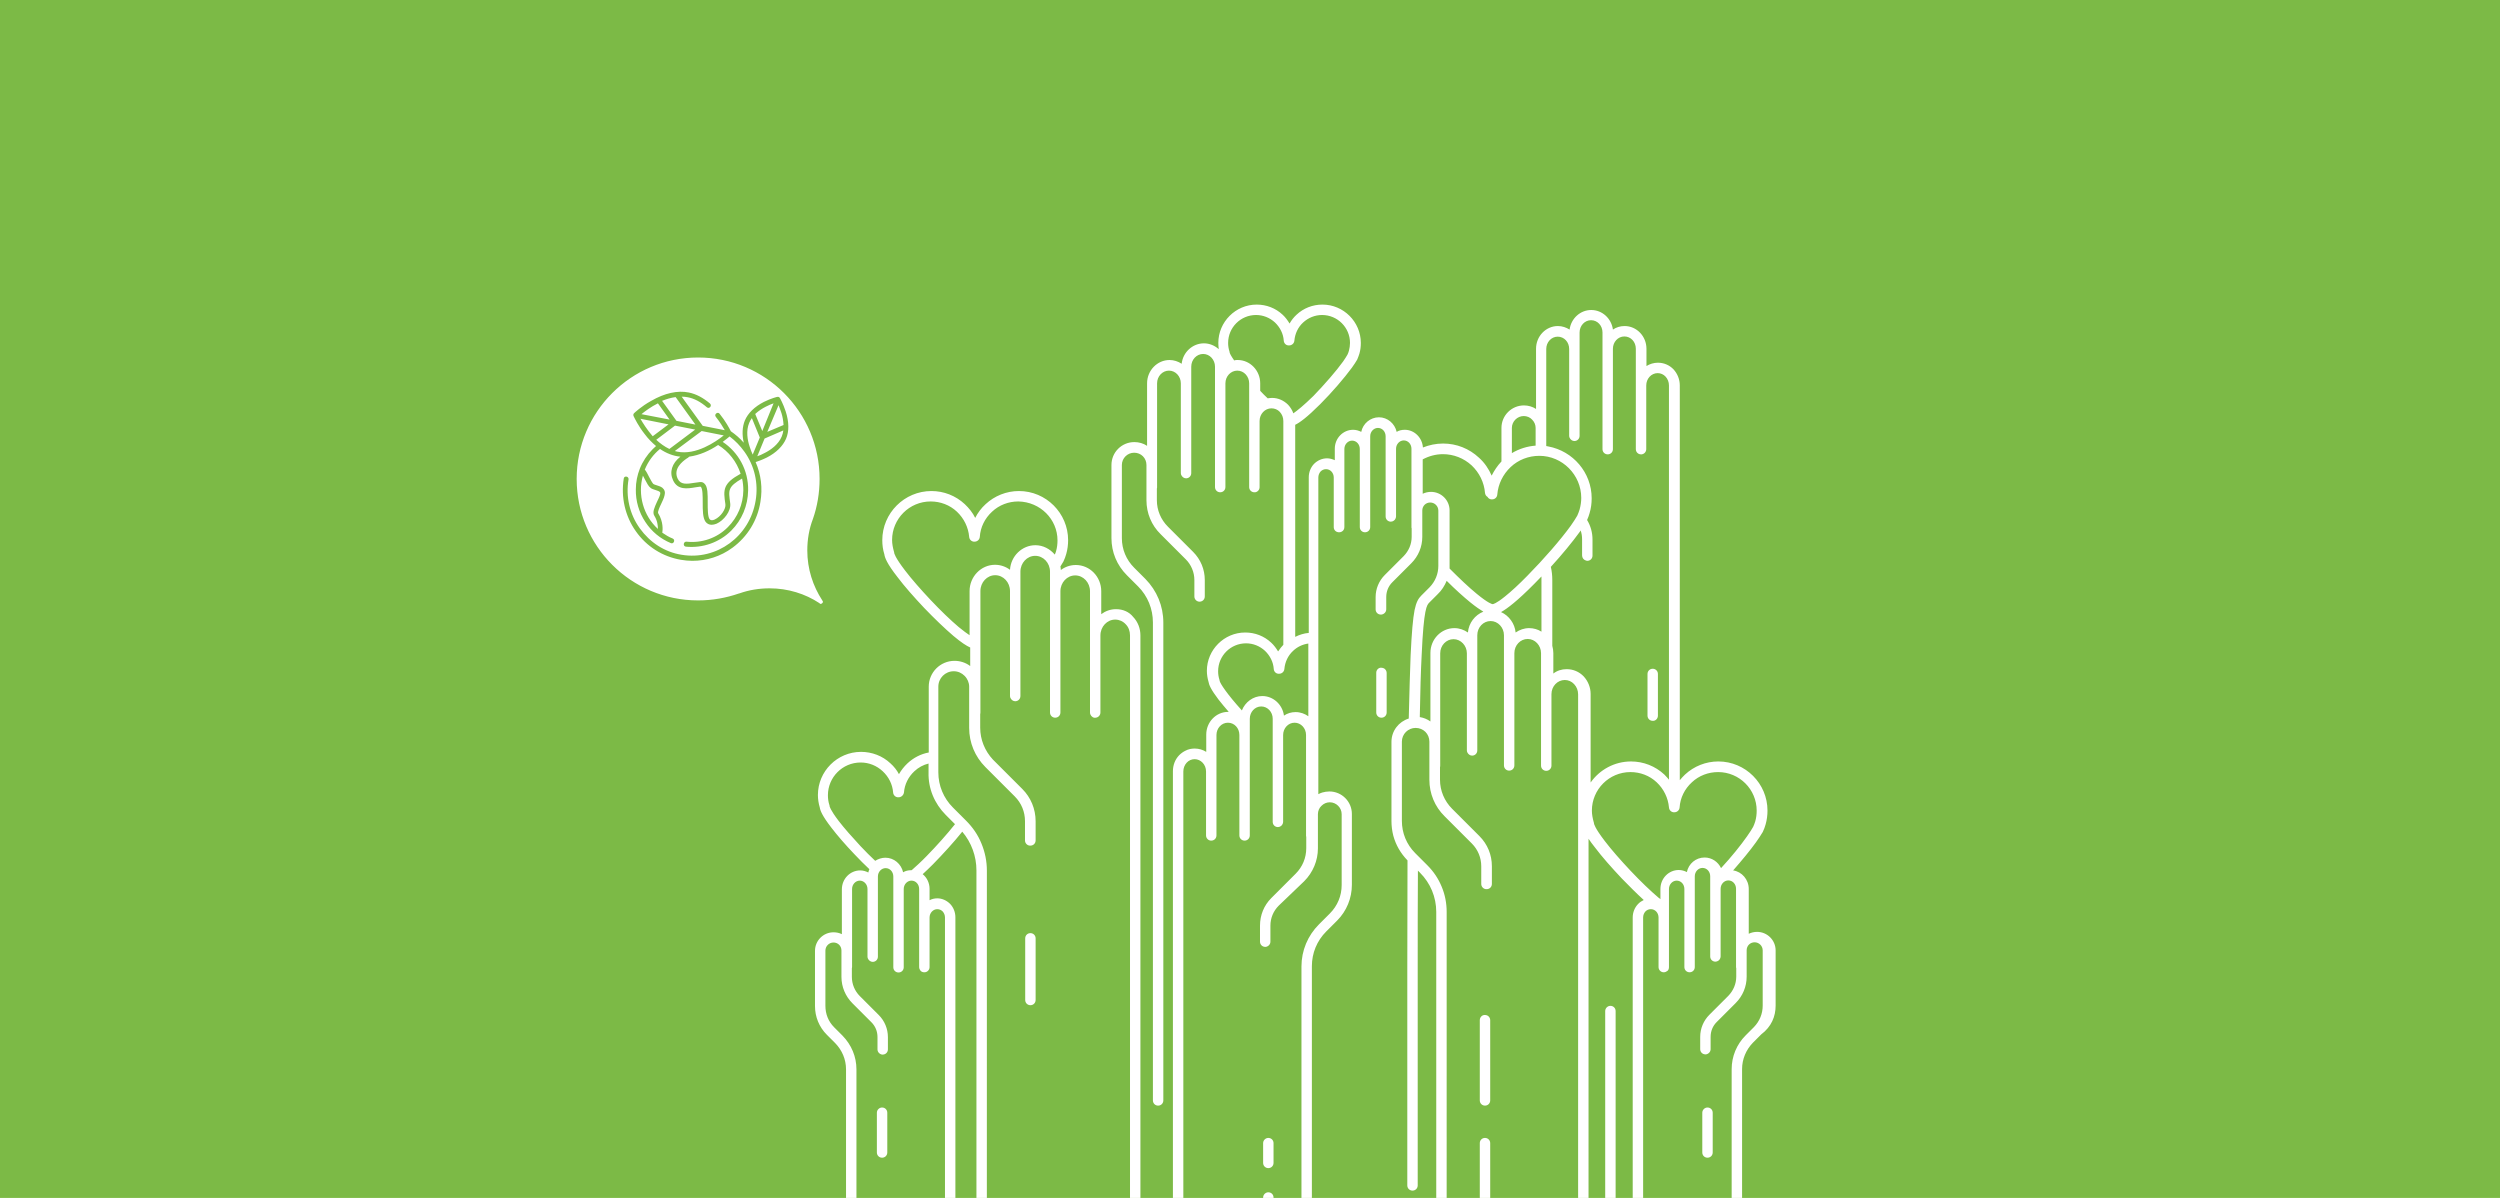 <?xml version="1.0" encoding="utf-8"?>
<!-- Generator: Adobe Illustrator 24.1.2, SVG Export Plug-In . SVG Version: 6.00 Build 0)  -->
<svg version="1.1" id="Laag_1" xmlns="http://www.w3.org/2000/svg" xmlns:xlink="http://www.w3.org/1999/xlink" x="0px" y="0px"
	 viewBox="0 0 1200 575" style="enable-background:new 0 0 1200 575;" xml:space="preserve">
<style type="text/css">
	.st0{fill:#7CBA46;}
	.st1{fill:#FFFFFF;}
</style>
<rect class="st0" width="1200" height="575"/>
<g>
	<path class="st1" d="M817.1,534.1v19.1c0,1.4,1.1,2.5,2.5,2.5c1.4,0,2.5-1.1,2.5-2.5v-19.1c0-1.4-1.1-2.5-2.5-2.5
		C818.3,531.6,817.1,532.7,817.1,534.1 M770.5,485.3v105.1c0,1.4,1.1,2.5,2.5,2.5c1.4,0,2.5-1.1,2.5-2.5V485.3
		c0-1.4-1.1-2.5-2.5-2.5C771.7,482.8,770.5,483.9,770.5,485.3 M710.3,548.7v68.6c0,1.4,1.1,2.5,2.5,2.5c1.4,0,2.5-1.1,2.5-2.5v-68.6
		c0-1.4-1.1-2.5-2.5-2.5C711.4,546.2,710.3,547.3,710.3,548.7 M710.3,489.7v38.5c0,1.4,1.1,2.5,2.5,2.5c1.4,0,2.5-1.1,2.5-2.5v-38.5
		c0-1.4-1.1-2.5-2.5-2.5C711.4,487.1,710.3,488.3,710.3,489.7 M660.6,322.9V342c0,1.4,1.1,2.5,2.5,2.5c1.4,0,2.5-1.1,2.5-2.5v-3.2
		v-15.8c0-0.8-0.4-1.5-1-2c-0.4-0.3-1-0.5-1.6-0.5C661.8,320.4,660.6,321.5,660.6,322.9 M606.3,574.8v42.5c0,1.4,1.1,2.5,2.5,2.5
		c1.4,0,2.5-1.1,2.5-2.5v-42.5c0-1.4-1.1-2.5-2.5-2.5C607.5,572.3,606.3,573.4,606.3,574.8 M606.3,548.7v9.5c0,1.4,1.1,2.5,2.5,2.5
		c1.4,0,2.5-1.1,2.5-2.5v-9.5c0-1.4-1.1-2.5-2.5-2.5C607.5,546.2,606.3,547.3,606.3,548.7 M492.1,450.4V480c0,1.4,1.1,2.5,2.5,2.5
		s2.5-1.1,2.5-2.5v-29.6c0-1.4-1.1-2.5-2.5-2.5S492.1,449,492.1,450.4 M420.9,534.1v19.1c0,1.4,1.1,2.5,2.5,2.5
		c1.4,0,2.5-1.1,2.5-2.5v-19.1c0-1.4-1.1-2.5-2.5-2.5C422.1,531.6,420.9,532.7,420.9,534.1 M309.6,230.2c-0.3-0.6-0.7-1.3-1-1.9
		c-2.6,9.2,0.2,19.2,7.2,25.6c0-1.5-0.2-3.9-1.7-6.3c-1.1-1.7,0.1-4.1,1.2-6.6c0.6-1.3,1.3-2.6,1.6-3.8c0.2-0.9,0-1.3-2.3-2
		c-0.9-0.3-1.7-0.5-2.3-1C311.3,233.5,310.5,231.9,309.6,230.2 M325.3,229.8c1.4,2.9,4.1,2.6,8.4,1.9c0.7-0.1,1.5-0.2,2.2-0.3
		c0.9-0.1,1.6,0.1,2.2,0.7c1.7,1.5,1.6,5.1,1.6,9.2c0,3,0,6.7,0.9,7.9c0.5,0.6,1.3,0.7,2.4,0.2c3.1-1.4,5.5-5.2,5.2-7.3
		c-0.5-3.5-0.9-6,0.1-8.4c1-2.2,3-4,7.2-6.3c-1.9-5.8-5.7-10.7-10.8-13.8c-4.2,2.8-8.9,4.9-13.9,5.6c-0.3,0.3-0.7,0.7-1.2,0.9
		C327.6,221.5,323,225,325.3,229.8 M324,204.3l-9,6.8c1.8,1.7,4,3.3,6.3,4.4l12.4-9.3L324,204.3z M320.9,203.7l-13.5-2.7
		c1.2,2.1,3.2,5.3,5.9,8.4L320.9,203.7z M321.4,201.4l-5.6-7.8c-3.4,1.7-6.2,3.8-7.9,5.2L321.4,201.4z M324.7,202l9.1,1.8l-9.5-13.2
		c-2.3,0.3-4.5,1-6.5,1.8L324.7,202z M347.4,209l-10.6-2.1l-12.9,9.6c0.4,0.1,0.8,0.2,1.2,0.3C334.1,218.6,343.5,212.1,347.4,209
		 M367,210.5l-3.5,8.5c1-0.3,2.3-0.9,3.6-1.6c2.8-1.4,6.5-4,8.1-7.8c0.4-1,0.7-2,0.8-3L367,210.5z M364.7,210l-3.8-9.3
		c-0.5,0.7-1,1.5-1.3,2.3c-1.6,3.8-0.8,8.3,0.2,11.3c0.5,1.5,1,2.9,1.5,3.9L364.7,210z M365.9,206.9l5.4-13.3
		c-1,0.3-2.3,0.9-3.7,1.6c-1.6,0.8-3.5,2-5.1,3.5L365.9,206.9z M368.3,207.3l7.8-3.3c-0.1-2.1-0.5-4.1-1-5.7c-0.5-1.5-1-2.8-1.4-3.8
		L368.3,207.3z M377.3,210.6c-1.5,3.5-4.7,6.7-9.2,9c-2.2,1.1-4.2,1.8-5.4,2.2c2.6,5.9,3.4,12.5,2.3,19.1c-1.4,8.9-6.2,16.7-13.4,22
		c-5.7,4.2-12.4,6.3-19.3,6.3c-1.8,0-3.7-0.2-5.5-0.5c-8.7-1.5-16.4-6.3-21.6-13.7c-5.2-7.3-7.2-16.4-5.8-25.3
		c0.2-1.5,2.5-1.1,2.3,0.4c-1.4,8.3,0.5,16.7,5.4,23.5s11.9,11.4,20.1,12.7c16.8,2.8,32.7-8.8,35.5-26c1.4-8.3-0.5-16.7-5.4-23.5
		c-2-2.8-4.4-5.3-7.1-7.3c-0.6,0.5-1.8,1.5-3.3,2.6c7.5,5,12.4,13.6,12.2,23.3c-0.1,7.3-3,14.2-8.1,19.3c-5.7,5.7-13.8,8.5-21.8,7.7
		c-1.5-0.2-1.2-2.5,0.3-2.4c7.3,0.8,14.7-1.7,19.9-7c4.7-4.7,7.3-11,7.4-17.6c0-2-0.2-3.9-0.6-5.7c-3.3,1.9-5,3.3-5.7,4.9
		c-0.8,1.7-0.4,3.8,0,7c0.5,3.7-3.1,8.3-6.6,9.8c-0.8,0.3-1.6,0.5-2.3,0.5c-1.2,0-2.2-0.5-2.9-1.4c-1.4-1.9-1.4-5.5-1.4-9.4
		c0-2.8,0-6.6-0.9-7.4c0,0-0.1-0.1-0.4-0.1c-0.7,0.1-1.4,0.2-2.1,0.3c-4,0.7-8.6,1.4-10.8-3.3c-1.9-4-0.6-8.2,3.5-11.4
		c-3.5-0.3-6.9-1.7-9.8-3.7c-3.2,2.6-5.7,6-7.3,9.9c0.7,0.8,1.4,2.2,2.1,3.6c0.7,1.3,1.5,2.8,2,3.3c0.2,0.2,0.9,0.4,1.5,0.6
		c0.9,0.3,2,0.6,2.8,1.2c1.1,0.9,1.5,2.1,1.1,3.6c-0.3,1.4-1,2.8-1.7,4.3c-0.7,1.4-1.7,3.7-1.4,4.3c2.6,4.2,2.2,8.2,2,9.4
		c1.6,1.1,3.2,2.1,5,2.8c1.4,0.6,0.5,2.8-0.9,2.2c-5-2.1-9.2-5.5-12.2-10.1c-3.1-4.6-4.7-10.1-4.6-15.7c0-3.5,0.7-6.8,1.9-9.9
		c1.4-3.5,3.5-6.7,6.2-9.4c0.5-0.5,1-1,1.6-1.5c-1.9-1.6-3.8-3.5-5.5-5.8c-3-3.8-4.7-7.4-5.2-8.4c-0.3-0.5-0.3-1.2,0.2-1.6
		c0.1-0.1,3.3-3.2,8.2-5.9c6.4-3.7,12.7-5.1,18-4c3.5,0.7,6.9,2.5,10.2,5.3c1.1,1-0.3,2.8-1.5,1.8c-3-2.6-6-4.2-9.1-4.8
		c-1-0.2-1.9-0.3-3-0.3l10.1,14l10.6,2.1c-0.9-1.6-2.4-4-4.3-6.4c-1-1.2,0.9-2.7,1.8-1.5c2.9,3.6,4.7,7,5.4,8.4
		c2.3,1.6,4.4,3.4,6.2,5.5c-0.9-4-0.7-7.6,0.5-10.6c1.5-3.6,4.7-6.7,9.2-9c3.4-1.7,6.3-2.4,6.4-2.4c0.5-0.1,1,0.1,1.2,0.5
		c0.1,0.1,1.6,2.8,2.8,6.4C378.8,202.6,378.8,207.1,377.3,210.6 M395,288.9c0-0.2,0-0.3-0.2-0.5l-0.1-0.2c-4.5-6.9-7.2-15.1-7.2-24
		c0-5.3,0.9-10.4,2.7-15.1v0c2.1-6,3.2-12.5,3.2-19.2c0-32.2-26.1-58.3-58.3-58.3c-32.2,0-58.3,26.1-58.3,58.3
		c0,32.2,26.1,58.3,58.3,58.3c6.8,0,13.4-1.2,19.5-3.3l0.4-0.1c4.5-1.6,9.4-2.4,14.4-2.4c8.8,0,17.1,2.6,23.9,7.1l0.2,0.2
		c0.2,0.1,0.3,0.2,0.5,0.2C394.6,289.7,395,289.3,395,288.9 M507.6,259.4c0,1.7-0.2,3.5-0.7,5.2c-0.2,0.5-0.3,1.1-0.6,1.6
		c-2.3-2.7-5.6-4.5-9.3-4.5c-6.4,0-11.8,5.2-12.2,11.8c-2-1.5-4.5-2.4-7.2-2.4c-6.7,0-12.2,5.7-12.2,12.6v21.2
		c-1.2-0.8-2.9-2-5.2-3.9c-3.9-3.3-8.7-7.9-13.5-13c-4.7-5-9.1-10-12.3-14.2c-4.9-6.4-5.2-8.3-5.2-8.5s0-0.3-0.1-0.5
		c-0.5-1.8-0.9-3.7-0.9-5.6c0-10.2,8.3-18.5,18.5-18.5c4.7,0,9.2,1.7,12.6,4.9c3.4,3.2,5.5,7.5,5.9,12.1c0.1,1.4,1.3,2.4,2.6,2.3h0
		c1.3,0,2.4-1,2.5-2.3c0.3-4.6,2.4-8.9,5.9-12.1c3.4-3.2,7.9-4.9,12.6-4.9C499.3,240.9,507.6,249.2,507.6,259.4 M454,391.2l4.4,4.4
		c-3.8,4.8-8.9,10.5-13.7,15.4c-2.8,2.9-5.2,5-7.1,6.7c-0.1,0-0.1,0-0.2,0c-1.4,0-2.8,0.3-3.9,1c-0.9-4-4.4-7-8.5-7
		c-1.8,0-3.5,0.6-4.9,1.5c-2.3-2.1-4.6-4.5-7-7c-4-4.3-7.8-8.6-10.5-12.1c-4.2-5.5-4.4-7.1-4.4-7.2c0-0.2,0-0.3-0.1-0.5
		c-0.5-1.5-0.7-3.1-0.7-4.7c0-8.6,7-15.7,15.7-15.7c4,0,7.7,1.5,10.6,4.2c2.9,2.7,4.7,6.3,5,10.2c0.1,1.4,1.3,2.4,2.6,2.3
		c1.3,0,2.4-1,2.6-2.3c0.3-3.9,2.1-7.5,5-10.2c1.9-1.8,4.3-3.1,6.8-3.7v4.3C445.5,378.4,448.5,385.7,454,391.2 M535.7,292.4
		c-2.7,0-5.1,0.9-7.1,2.4v-11c0-7-5.5-12.6-12.2-12.6c-2.7,0-5.2,0.9-7.2,2.4c0-0.6-0.1-1.2-0.2-1.7c0.5-0.8,1-1.6,1.4-2.3
		c0,0,0-0.1,0.1-0.2c0.5-1.1,1-2.3,1.3-3.5c0.6-2.1,0.9-4.4,0.9-6.6c0-13-10.6-23.6-23.6-23.6c-6,0-11.7,2.3-16,6.3
		c-2.1,1.9-3.8,4.2-5,6.6c-1.2-2.5-3-4.7-5-6.6c-4.4-4.1-10.1-6.3-16-6.3c-13,0-23.6,10.6-23.6,23.6c0,2.3,0.3,4.6,1,6.8
		c0.2,1.5,1.2,4.4,6.3,10.9c3.3,4.4,7.9,9.6,12.8,14.8c5,5.2,9.9,9.9,14,13.4c3.8,3.2,6.3,4.8,8.1,5.6v8.9c-2.1-1.6-4.8-2.5-7.5-2.5
		c-6.9,0-12.4,5.6-12.4,12.4v31.6c-3.8,0.7-7.3,2.5-10.2,5.2c-1.7,1.6-3,3.3-4.1,5.2c-1-1.9-2.4-3.7-4.1-5.2
		c-3.8-3.6-8.9-5.5-14.1-5.5c-11.4,0-20.7,9.3-20.7,20.7c0,2,0.3,4,0.9,6c0.2,1.4,1.1,3.9,5.5,9.6c2.9,3.8,6.8,8.3,11.1,12.8
		c2.4,2.6,4.9,5,7.2,7.2c-0.2,0.5-0.4,1-0.5,1.6c-1.2-0.6-2.5-1-3.9-1c-4.8,0-8.8,4-8.8,9.1v21.5c-1.2-0.6-2.6-0.9-4-0.9
		c-4.9,0-8.9,4-8.9,8.9v26.5c0,5.2,2,10.1,5.7,13.8l4,4c3.3,3.4,5.2,7.8,5.2,12.6v104.2c0,1.4,1.1,2.5,2.5,2.5
		c1.4,0,2.5-1.1,2.5-2.5v-19v-85.2c0-6.1-2.4-11.8-6.7-16.2l-4-4c-2.8-2.8-4.2-6.4-4.2-10.3v-26.5c0-2.1,1.7-3.9,3.9-3.9
		c1,0,2,0.4,2.7,1.1c0.7,0.7,1.1,1.7,1.1,2.7v12.7c0,4.8,1.9,9.3,5.3,12.7l9.1,9.1c1.9,1.9,2.9,4.4,2.9,7.1v5.9c0,1.3,1,2.3,2.2,2.5
		c0.1,0,0.2,0,0.3,0c1.4,0,2.5-1.1,2.5-2.5v-5.9c0-4-1.6-7.8-4.4-10.6l-9.1-9.1c-2.4-2.4-3.8-5.7-3.8-9.2v-4.1
		c0-0.2,0.1-0.4,0.1-0.6v-1v-36.5c0-2.2,1.7-4,3.7-4c2,0,3.7,1.8,3.7,4v30.5v2c0,0.3,0.1,0.7,0.2,0.9c0.4,0.9,1.3,1.6,2.3,1.6
		c1.4,0,2.5-1.1,2.5-2.5v-0.5v-1.4v-30.5v-6.1c0-2.2,1.7-4,3.7-4c2.1,0,3.7,1.8,3.7,4v6.1v36.1v1.4c0,1.4,1.1,2.5,2.5,2.5
		s2.5-1.1,2.5-2.5v-37.6c0-2.2,1.7-4,3.7-4c2.1,0,3.7,1.8,3.7,4v37.5c0,0.7,0.3,1.3,0.7,1.8c0.5,0.5,1.1,0.7,1.8,0.7
		c0.1,0,0.2,0,0.2,0c1.3-0.1,2.3-1.2,2.3-2.5v-23.8c0-2.2,1.7-4,3.7-4c1,0,1.9,0.4,2.6,1.1c0.7,0.8,1.1,1.8,1.1,2.9v145.9v31
		c0,1.4,1.1,2.5,2.5,2.5s2.5-1.1,2.5-2.5v-177c0-2.4-0.9-4.7-2.5-6.4c-1.7-1.7-3.9-2.7-6.2-2.7c-1.3,0-2.6,0.3-3.7,0.9v-5.5
		c0-2.8-1.3-5.4-3.3-7c1.4-1.3,3.1-2.9,4.9-4.7c4.9-5,10.1-10.7,14.1-15.7c4.4,5.2,6.8,11.8,6.8,18.6v199.4c0,1.4,1.1,2.5,2.5,2.5
		s2.5-1.1,2.5-2.5v-23V417.9c0-4.5-0.9-8.9-2.6-13c-1.7-4.2-4.2-7.8-7.4-11l-6.3-6.3c-4.5-4.5-7-10.5-7-16.9v-41.1
		c0-4.1,3.3-7.4,7.4-7.4c2,0,3.8,0.8,5.2,2.2s2.2,3.3,2.2,5.2v19.8c0,7.1,2.8,13.8,7.8,18.8l14.1,14.1c3.2,3.2,4.9,7.4,4.9,11.9v9.2
		c0,1.3,1,2.4,2.3,2.5c0.1,0,0.2,0,0.3,0c1.4,0,2.5-1.1,2.5-2.5v-9.2c0-5.9-2.3-11.4-6.4-15.5l-14.1-14.1c-3.9-4.2-6.1-9.6-6.1-15.3
		v-6.6c0.1-0.2,0.1-0.5,0.1-0.8v-1v-57.2c0-4.2,3.2-7.6,7.1-7.6c3.9,0,7.1,3.4,7.1,7.6v47.3v3.1c0,0.3,0.1,0.7,0.2,0.9
		c0.4,0.9,1.3,1.6,2.3,1.6c1.4,0,2.5-1.1,2.5-2.5v-1.6v-1.4v-47.3v-9.4c0-4.2,3.2-7.6,7.1-7.6s7.1,3.4,7.1,7.6v9.4v56.8v1.4
		c0,1.4,1.1,2.5,2.5,2.5s2.5-1.1,2.5-2.5v-58.2c0-4.2,3.2-7.6,7.1-7.6s7.1,3.4,7.1,7.6V342c0,1.2,0.9,2.3,2,2.5c0.2,0,0.3,0,0.5,0
		c0.1,0,0.1,0,0.2,0c1.3-0.1,2.3-1.2,2.3-2.5v-37c0-4.2,3.2-7.6,7.1-7.6c1.9,0,3.7,0.8,5,2.2c1.4,1.4,2.1,3.3,2.1,5.4v276.3v36
		c0,1.4,1.1,2.5,2.5,2.5c1.4,0,2.5-1.1,2.5-2.5V305c0-3.3-1.2-6.5-3.5-8.9C542,293.7,539,292.4,535.7,292.4 M795.8,343.5v-20
		c0-1.4-1.1-2.5-2.5-2.5c-1.4,0-2.5,1.1-2.5,2.5v20c0,1.4,1.1,2.5,2.5,2.5C794.7,346.1,795.8,344.9,795.8,343.5 M826.1,416.7
		c-1.4-3-4.4-5.1-7.9-5.1c-4.2,0-7.7,3-8.5,7c-1.2-0.6-2.5-1-3.9-1c-4.8,0-8.8,4-8.8,9.1v4.9c-0.3-0.2-0.5-0.5-0.9-0.7
		c-3.9-3.3-8.7-7.9-13.5-13c-4.7-5-9.1-10-12.3-14.2c-4.9-6.4-5.2-8.3-5.2-8.5s0-0.3-0.1-0.5c-0.5-1.8-0.9-3.7-0.9-5.6
		c0-10.2,8.3-18.5,18.5-18.5c4.7,0,9.2,1.7,12.6,4.9c3.4,3.2,5.5,7.5,5.9,12.1c0.1,1.4,1.3,2.4,2.6,2.3h0c1.3,0,2.4-1,2.5-2.3
		c0.3-4.6,2.4-8.9,5.9-12.1c3.4-3.2,7.9-4.9,12.6-4.9c10.2,0,18.5,8.3,18.5,18.5c0,1.7-0.2,3.5-0.7,5.2c-0.3,0.9-0.6,1.8-1,2.6
		c-0.7,1.2-1.6,2.7-2.9,4.5C835.6,405.7,831.1,411.3,826.1,416.7 M801.3,374.5c-0.3-0.4-0.7-0.8-1-1.2c-0.5-0.5-0.9-1-1.4-1.5
		c-4.4-4.1-10.1-6.3-16-6.3c-8,0-15.1,4-19.4,10.1v-42.5c0-3.1-1.2-6.1-3.3-8.4c-2.2-2.3-5.1-3.5-8.2-3.5c-2.4,0-4.6,0.7-6.4,2.1
		v-9.5v-0.3c0-1.2-0.2-2.4-0.5-3.5v-31.5c0-2.2-0.2-4.3-0.7-6.4c5.4-5.9,10.4-12,13.8-16.7c0.2-0.3,0.4-0.5,0.5-0.8
		c0.5,1.4,0.7,2.8,0.7,4.3v7.7c0,1.1,0.7,2.1,1.7,2.4c0.3,0.1,0.5,0.2,0.8,0.2c1.4,0,2.5-1.1,2.5-2.5v-7.7c0-3.4-0.9-6.6-2.6-9.4
		c0.5-1.1,0.9-2.2,1.2-3.3c0.7-2.3,1-4.7,1-7.1c0-12.4-9-22.7-20.8-24.9c-0.3-0.1-0.7-0.1-1-0.2v-46.6c0-3.2,2.4-5.9,5.5-5.9
		s5.5,2.6,5.5,5.9v39.2v2.5c0,0.3,0.1,0.7,0.2,0.9c0.4,0.9,1.3,1.6,2.3,1.6c1.4,0,2.5-1.1,2.5-2.5V208v-1.4v-39.2v-7.8
		c0-3.2,2.4-5.9,5.5-5.9s5.5,2.6,5.5,5.9v7.8v46.8v1.4c0,1.4,1.1,2.5,2.5,2.5c1.4,0,2.5-1.1,2.5-2.5v-48.2c0-3.2,2.4-5.9,5.5-5.9
		s5.5,2.6,5.5,5.9V185l0,0v30.6l0,0c0,1.4,1.1,2.5,2.5,2.5c0.1,0,0.1,0,0.2,0c1.3-0.1,2.3-1.2,2.3-2.5V185c0-3.2,2.4-5.9,5.5-5.9
		c1.4,0,2.8,0.6,3.8,1.7c1,1.1,1.6,2.6,1.6,4.2v189.6H801.3z M759,239c0,1.9-0.3,3.8-0.8,5.6c-0.3,1-0.7,2-1.1,2.9
		c-0.7,1.3-1.8,2.9-3.1,4.8c-4.9,6.8-13.1,16.2-20.9,24.1c-4,4.1-7.7,7.5-10.7,9.9c-4.3,3.5-5.8,3.7-5.9,3.7c-0.2,0-2-0.3-7.7-5
		c-3.8-3.1-8.2-7.3-13-12.1c0-0.5,0-1,0-1.5V245c0-4.9-4-8.9-8.9-8.9c-1.4,0-2.7,0.3-4,0.9v-16.5c3-1.6,6.3-2.5,9.7-2.5
		c5.1,0,10,1.9,13.8,5.4c3.7,3.5,6,8.2,6.4,13.2c0.1,0.8,0.5,1.5,1.2,1.9c0.4,0.7,1.1,1.2,2,1.2c1.4,0.1,2.6-0.9,2.7-2.3
		c0.4-5,2.7-9.7,6.4-13.2c3.7-3.5,8.6-5.4,13.8-5.4C749.9,218.8,759,227.9,759,239 M737.1,213.9c-4,0.3-7.9,1.5-11.4,3.6v-12.1
		c0-3.1,2.6-5.7,5.7-5.7c1.5,0,3,0.6,4,1.7c1.1,1.1,1.7,2.5,1.7,4V213.9z M694.4,278.8c4.1,4.1,8,7.6,11.3,10.3
		c2.7,2.2,4.8,3.6,6.3,4.5c-4,1.6-7,5.4-7.4,10c-1.9-1.3-4.1-2.1-6.5-2.1c-6.3,0-11.5,5.3-11.5,11.9v32.9c-1.5-1.1-3.3-1.8-5.1-2.1
		c0.2-12.4,0.5-22.2,0.9-29.8c1-22.6,2.5-24,3.7-25.2l4-4C692,283.4,693.4,281.2,694.4,278.8 M720.5,293.8c2.9-1.6,7.8-5.3,16-13.6
		c1.1-1.1,2.3-2.3,3.4-3.5c0,0.5,0,1.1,0,1.6v24.9c-1.7-1.1-3.8-1.7-5.9-1.7c-2.4,0-4.6,0.8-6.5,2.1
		C727.1,299.3,724.3,295.5,720.5,293.8 M628,343.8c-1.7-1.2-3.8-2-6.1-2c-2.1,0-4,0.6-5.6,1.7c-0.7-5.3-5.1-9.4-10.4-9.4
		c-4.4,0-8.2,2.9-9.8,6.9c-7-7.7-10.5-13-10.7-14.3c0-0.2,0-0.3-0.1-0.5c-0.4-1.3-0.6-2.6-0.6-4c0-7.4,6-13.4,13.4-13.4
		c3.4,0,6.6,1.3,9.1,3.6c2.4,2.3,4,5.4,4.2,8.7c0.1,1.4,1.2,2.4,2.6,2.3c1.3,0,2.4-1,2.5-2.3c0.3-3.3,1.7-6.4,4.2-8.7
		c2-1.9,4.5-3.1,7.3-3.5L628,343.8L628,343.8z M620.8,198.4c-0.5-1.5-1.4-2.9-2.5-4.1c-2.1-2.1-4.8-3.3-7.7-3.3
		c-0.7,0-1.4,0.1-2.1,0.2c-1.2-1.1-2.4-2.3-3.6-3.6V184c0-6.2-4.9-11.2-10.8-11.2c-0.6,0-1.2,0-1.7,0.2c-1.4-2-2.1-3.3-2.2-3.9
		c0-0.2,0-0.3-0.1-0.5c-0.4-1.3-0.6-2.6-0.6-4c0-7.4,6-13.4,13.4-13.4c3.4,0,6.6,1.3,9.1,3.6c2.4,2.3,4,5.4,4.2,8.7
		c0.1,1.4,1.2,2.4,2.6,2.3c1.3,0,2.4-1,2.5-2.3c0.3-3.3,1.7-6.4,4.2-8.7s5.7-3.6,9.1-3.6c7.4,0,13.4,6,13.4,13.4
		c0,1.3-0.2,2.5-0.5,3.7c-0.2,0.7-0.4,1.3-0.7,1.9c-0.5,0.9-1.2,2-2.1,3.3c-3.3,4.6-8.9,11-14.2,16.5
		C625.8,194.6,622.7,197.1,620.8,198.4 M852.3,482.7v-26.5c0-4.9-4-8.9-8.9-8.9c-1.4,0-2.7,0.3-4,0.9v-21.5c0-4.5-3.3-8.3-7.5-8.9
		c4.2-4.8,8.1-9.5,10.9-13.4c1.4-1.9,2.5-3.7,3.3-5c0,0,0-0.1,0.1-0.2c0.5-1.1,1-2.3,1.3-3.5c0.6-2.1,0.9-4.4,0.9-6.6
		c0-13-10.6-23.6-23.6-23.6c-6,0-11.7,2.3-16,6.3c-0.9,0.9-1.7,1.7-2.5,2.7V185c0-2.9-1.1-5.6-3-7.7c-2-2.1-4.7-3.2-7.5-3.2
		c-2,0-3.9,0.6-5.5,1.6v-8.3c0-6-4.7-10.9-10.5-10.9c-2.1,0-4,0.6-5.6,1.7c-0.7-5.3-5.1-9.4-10.4-9.4c-5.3,0-9.7,4.1-10.4,9.4
		c-1.6-1-3.5-1.7-5.6-1.7c-5.8,0-10.5,4.9-10.5,10.9v28.9c-1.7-1.1-3.7-1.7-5.8-1.7c-5.9,0-10.8,4.8-10.8,10.8v16.1
		c-1.9,2-3.5,4.4-4.7,6.8c-1.4-3.2-3.4-6.2-6.1-8.6c-4.7-4.4-10.8-6.8-17.2-6.8c-3.4,0-6.7,0.7-9.7,1.9c-0.3-4.7-4.1-8.5-8.7-8.5
		c-1.4,0-2.8,0.3-3.9,1c-0.9-4-4.4-7-8.5-7s-7.7,3-8.5,7c-1.2-0.6-2.5-1-3.9-1c-4.8,0-8.8,4-8.8,9.1v5.5c-1.1-0.5-2.4-0.9-3.7-0.9
		c-2.4,0-4.6,1-6.3,2.7c-1.6,1.7-2.5,4-2.5,6.4v74.7c-2.3,0.2-4.5,0.9-6.5,1.9V203.9c2.1-1,5.6-3.5,12-9.9
		c5.7-5.7,11.6-12.6,15.2-17.5c1.1-1.5,1.9-2.8,2.5-3.8c0,0,0-0.1,0.1-0.2c0.4-0.9,0.7-1.8,1-2.7c0.5-1.7,0.7-3.4,0.7-5.2
		c0-10.1-8.3-18.4-18.4-18.4c-4.7,0-9.1,1.7-12.5,4.9c-1.3,1.2-2.4,2.6-3.3,4.2c-0.9-1.5-2-3-3.3-4.2c-3.4-3.2-7.8-4.9-12.5-4.9
		c-10.1,0-18.4,8.3-18.4,18.4c0,1,0.1,2,0.2,3c-1.9-1.7-4.4-2.8-7.1-2.8c-5.5,0-10.1,4.3-10.7,9.8c-1.7-1.1-3.7-1.8-5.8-1.8
		c-5.9,0-10.8,5-10.8,11.2v30c-1.8-1.2-3.9-1.8-6.1-1.8c-6.1,0-11,4.9-11,11v35.1c0,6.7,2.6,13,7.4,17.8l5.4,5.4
		c4.6,4.6,7.1,10.8,7.1,17.3v229.4c0,1.4,1.1,2.5,2.5,2.5c1.4,0,2.5-1.1,2.5-2.5v-30.4v-199c0-7.9-3.1-15.3-8.6-20.9l-5.4-5.4
		c-3.8-3.8-5.9-8.8-5.9-14.2v-35.1c0-3.3,2.7-5.9,5.9-5.9c1.6,0,3.1,0.6,4.2,1.7s1.7,2.6,1.7,4.2v16.9c0,6.2,2.4,12,6.8,16.3
		l12.1,12.1c2.6,2.6,4.1,6.2,4.1,9.9v7.9c0,1.3,1,2.4,2.3,2.5c0.1,0,0.2,0,0.2,0c1.4,0,2.5-1.1,2.5-2.5v-7.9c0-5.1-2-9.9-5.6-13.5
		l-12.1-12.1c-3.4-3.4-5.3-7.9-5.3-12.7v-5.6c0.1-0.2,0.1-0.5,0.1-0.7v-1V184c0-3.4,2.6-6.1,5.7-6.1c3.2,0,5.7,2.8,5.7,6.1v40.5v2.6
		c0,0.3,0.1,0.7,0.2,0.9c0.4,0.9,1.3,1.6,2.3,1.6c1.4,0,2.5-1.1,2.5-2.5v-1.2v-1.4V184v-8c0-3.4,2.6-6.1,5.7-6.1
		c3.2,0,5.7,2.8,5.7,6.1v8v48.4v1.4c0,1.4,1.1,2.5,2.5,2.5c1.4,0,2.5-1.1,2.5-2.5V184c0-3.4,2.6-6.1,5.7-6.1c3.2,0,5.7,2.8,5.7,6.1
		v18.1l0,0v31.7c0,1.4,1.1,2.5,2.5,2.5c0.1,0,0.2,0,0.4,0c1.2-0.2,2.1-1.2,2.1-2.5v-31.7c0-3.4,2.6-6.1,5.7-6.1c1.5,0,3,0.6,4,1.7
		c1.1,1.2,1.7,2.7,1.7,4.4v107.4c-0.9,0.9-1.6,1.9-2.3,2.9c-0.1,0.1-0.2,0.2-0.2,0.3c-0.9-1.5-2-3-3.3-4.2
		c-3.4-3.2-7.8-4.9-12.5-4.9c-10.1,0-18.4,8.3-18.4,18.4c0,1.8,0.3,3.6,0.8,5.3c0.2,1.3,1,3.5,4.8,8.5c1.4,1.8,3.1,3.8,4.9,5.9
		c-0.1,0-0.2,0-0.3,0c-5.8,0-10.5,4.9-10.5,10.9v8.3c-1.6-1-3.5-1.6-5.5-1.6c-1.6,0-3.1,0.3-4.4,1c-1.1,0.5-2.2,1.3-3.1,2.2
		c-2,2.1-3,4.8-3,7.7V434v183.3c0,1.4,1.1,2.5,2.5,2.5c1.4,0,2.5-1.1,2.5-2.5v-34.1V370.3c0-1.6,0.6-3.1,1.6-4.2
		c1-1.1,2.4-1.7,3.8-1.7c3,0,5.5,2.6,5.5,5.9V401c0,1.3,1,2.4,2.3,2.5c0.1,0,0.1,0,0.2,0c1.4,0,2.5-1.1,2.5-2.5l0,0v-30.6l0,0v-17.6
		c0-3.2,2.4-5.9,5.5-5.9s5.5,2.6,5.5,5.9V401c0,1.4,1.1,2.5,2.5,2.5c1.4,0,2.5-1.1,2.5-2.5v-1.4v-46.8V345c0-3.2,2.4-5.9,5.5-5.9
		c3,0,5.5,2.6,5.5,5.9v7.8V392v1.4v1.1c0,1.4,1.1,2.5,2.5,2.5c1,0,2-0.7,2.3-1.6c0.1-0.3,0.2-0.6,0.2-0.9V392v-39.2
		c0-3.2,2.4-5.9,5.5-5.9c3,0,5.5,2.6,5.5,5.9V400v1c0,0.2,0,0.5,0.1,0.7v5.4c0,4.7-1.8,9-5.1,12.3l-11.7,11.7
		c-3.5,3.5-5.4,8.2-5.4,13.2v7.7c0,1.4,1.1,2.5,2.5,2.5c0.1,0,0.2,0,0.3,0c1.2-0.2,2.2-1.2,2.2-2.5v-7.7c0-3.6,1.4-7,4-9.6L626,423
		c4.2-4.2,6.6-9.9,6.6-15.8v-16.4c0-1.5,0.6-3,1.7-4c1.1-1.1,2.5-1.7,4-1.7c3.1,0,5.7,2.6,5.7,5.7v34c0,5.2-2,10-5.7,13.7l-5.2,5.2
		c-5.4,5.4-8.4,12.6-8.4,20.2v132v21.5c0,1.4,1.1,2.5,2.5,2.5c1.4,0,2.5-1.1,2.5-2.5V463.8c0-6.3,2.4-12.2,6.9-16.7l5.2-5.2
		c4.6-4.6,7.1-10.8,7.1-17.2v-34c0-5.9-4.8-10.8-10.8-10.8c-1.2,0-2.3,0.2-3.4,0.5c-0.7,0.2-1.3,0.5-1.9,0.8V229.2
		c0-1.1,0.4-2.1,1.1-2.9c0.7-0.7,1.6-1.1,2.6-1.1c2.1,0,3.7,1.8,3.7,4V253c0,1.4,1,2.4,2.4,2.5c0,0,0.1,0,0.2,0
		c0.4,0,0.9-0.1,1.2-0.3c0.8-0.4,1.3-1.2,1.3-2.2v-37.5c0-2.2,1.7-4,3.7-4c2.1,0,3.7,1.8,3.7,4V253c0,1.4,1.1,2.5,2.5,2.5
		c1.4,0,2.5-1.1,2.5-2.5v-1.4v-36.1v-6.1c0-2.2,1.7-4,3.7-4c2.1,0,3.7,1.8,3.7,4v6.1V246v1.4v0.5c0,1.4,1.1,2.5,2.5,2.5
		c1,0,2-0.7,2.3-1.6c0.1-0.3,0.2-0.6,0.2-0.9v-2v-30.5c0-2.2,1.7-4,3.7-4c2.1,0,3.7,1.8,3.7,4V252v1c0,0.2,0,0.4,0.1,0.6v4.1
		c0,3.5-1.4,6.7-3.8,9.2l-9.1,9.1c-2.8,2.8-4.4,6.6-4.4,10.6v5.9c0,1.4,1.1,2.5,2.5,2.5c0,0,0.1,0,0.2,0c1.3-0.1,2.4-1.2,2.4-2.5
		v-5.9c0-2.7,1-5.2,2.9-7.1l9.1-9.1c3.4-3.4,5.3-7.9,5.3-12.7V245c0-1,0.4-2,1.1-2.7c0.7-0.7,1.7-1.1,2.7-1.1c2.1,0,3.9,1.7,3.9,3.9
		v26.5c0,3.9-1.5,7.5-4.2,10.3l-4,4c-1.4,1.4-2.4,3.1-3.2,6.9c-0.8,4.1-1.4,11-1.9,21.7c-0.3,7.7-0.6,17.7-0.9,30.4
		c-4.8,1.5-8.3,5.9-8.3,11.2v28v10c0,2.4,0.3,4.8,0.9,7.1c1.2,4.4,3.5,8.4,6.8,11.8c0,15.4-0.1,32.6-0.1,51.8v58.1v46.1
		c0,1.4,1.1,2.5,2.5,2.5c1.4,0,2.5-1.1,2.5-2.5V464.6c0-17.1,0-32.6,0.1-46.7l1,1c5,5,7.8,11.7,7.8,18.8v179.6
		c0,1.4,1.1,2.5,2.5,2.5c1.4,0,2.5-1.1,2.5-2.5v-22.4V437.7c0-4.2-0.8-8.3-2.4-12.1c-1.6-3.9-3.9-7.3-6.9-10.3l-5.8-5.8
		c-4.2-4.2-6.4-9.7-6.4-15.5v-38c0-3.7,3-6.6,6.6-6.6c1.8,0,3.5,0.7,4.7,1.9s1.9,2.9,1.9,4.7v18.3c0,6.6,2.6,12.9,7.3,17.5
		l13.1,13.1c2.9,2.9,4.5,6.8,4.5,10.9v8.5c0,1.3,1,2.4,2.3,2.5c0.1,0,0.2,0,0.3,0c1.4,0,2.5-1.1,2.5-2.5v-8.5c0-5.5-2.1-10.6-6-14.5
		l-13.1-13.1c-3.7-3.7-5.8-8.7-5.8-13.9v-6.1c0.1-0.2,0.1-0.5,0.1-0.7v-1v-52.9c0-3.8,2.9-6.8,6.4-6.8c3.5,0,6.4,3.1,6.4,6.8v43.8
		v2.8c0,0.3,0.1,0.7,0.2,0.9c0.4,0.9,1.3,1.6,2.3,1.6c1.4,0,2.5-1.1,2.5-2.5v-1.4v-1.4v-43.8v-8.7c0-3.8,2.9-6.8,6.4-6.8
		c3.5,0,6.4,3.1,6.4,6.8v8.7V366v1.4c0,1.4,1.1,2.5,2.5,2.5c1.4,0,2.5-1.1,2.5-2.5v-53.9c0-3.8,2.9-6.8,6.4-6.8
		c3.5,0,6.4,3.1,6.4,6.8v19.7l0,0v34.3l0,0c0,1.4,1.1,2.5,2.5,2.5c0.1,0,0.1,0,0.2,0c1.3-0.1,2.3-1.2,2.3-2.5v-34.3
		c0-3.8,2.9-6.8,6.4-6.8c1.7,0,3.3,0.7,4.5,2c1.2,1.3,1.9,3,1.9,4.9v248.8v35.2c0,1.4,1.1,2.5,2.5,2.5c1.4,0,2.5-1.1,2.5-2.5V402.6
		c0.8,1.2,1.8,2.6,3.1,4.2c3.3,4.4,7.9,9.6,12.8,14.8c3.7,3.8,7.3,7.4,10.6,10.4c-1,0.5-2,1.1-2.8,2c-1.6,1.7-2.5,4-2.5,6.4v177
		c0,1.4,1.1,2.5,2.5,2.5c1.4,0,2.5-1.1,2.5-2.5v-31V440.4c0-1.1,0.4-2.1,1.1-2.9c0.7-0.7,1.6-1.1,2.6-1.1c2.1,0,3.7,1.8,3.7,4v23.8
		c0,1.3,1,2.4,2.3,2.5c0.1,0,0.2,0,0.2,0c0.7,0,1.3-0.3,1.8-0.7s0.7-1.1,0.7-1.8v-37.5c0-2.2,1.7-4,3.7-4c2.1,0,3.7,1.8,3.7,4v37.5
		c0,1.4,1.1,2.5,2.5,2.5c1.4,0,2.5-1.1,2.5-2.5v-1.4v-36.1v-6.1c0-2.2,1.7-4,3.7-4c2.1,0,3.7,1.8,3.7,4v6.1v30.5v1.4v0.5
		c0,1.4,1.1,2.5,2.5,2.5c1,0,2-0.7,2.3-1.6c0.1-0.3,0.2-0.6,0.2-0.9v-2v-30.5c0-2.2,1.7-4,3.7-4c2.1,0,3.7,1.8,3.7,4v36.5v1
		c0,0.2,0,0.4,0.1,0.6v4.1c0,3.5-1.4,6.7-3.8,9.2l-9.1,9.1c-2.8,2.8-4.4,6.6-4.4,10.6v5.9c0,1.4,1.1,2.5,2.5,2.5c0.1,0,0.2,0,0.3,0
		c1.2-0.2,2.2-1.2,2.2-2.5v-5.9c0-2.7,1-5.2,2.9-7.1l9.1-9.1c3.4-3.4,5.3-7.9,5.3-12.7v-12.7c0-1,0.4-2,1.1-2.7
		c0.7-0.7,1.7-1.1,2.7-1.1c2.1,0,3.9,1.7,3.9,3.9v26.5c0,3.9-1.5,7.5-4.2,10.3l-4,4c-4.3,4.3-6.7,10.1-6.7,16.2v85.2v19
		c0,1.4,1.1,2.5,2.5,2.5c1.4,0,2.5-1.1,2.5-2.5V513.1c0-4.7,1.9-9.2,5.2-12.6l4-4C850.3,492.8,852.3,487.9,852.3,482.7"/>
</g>
</svg>
